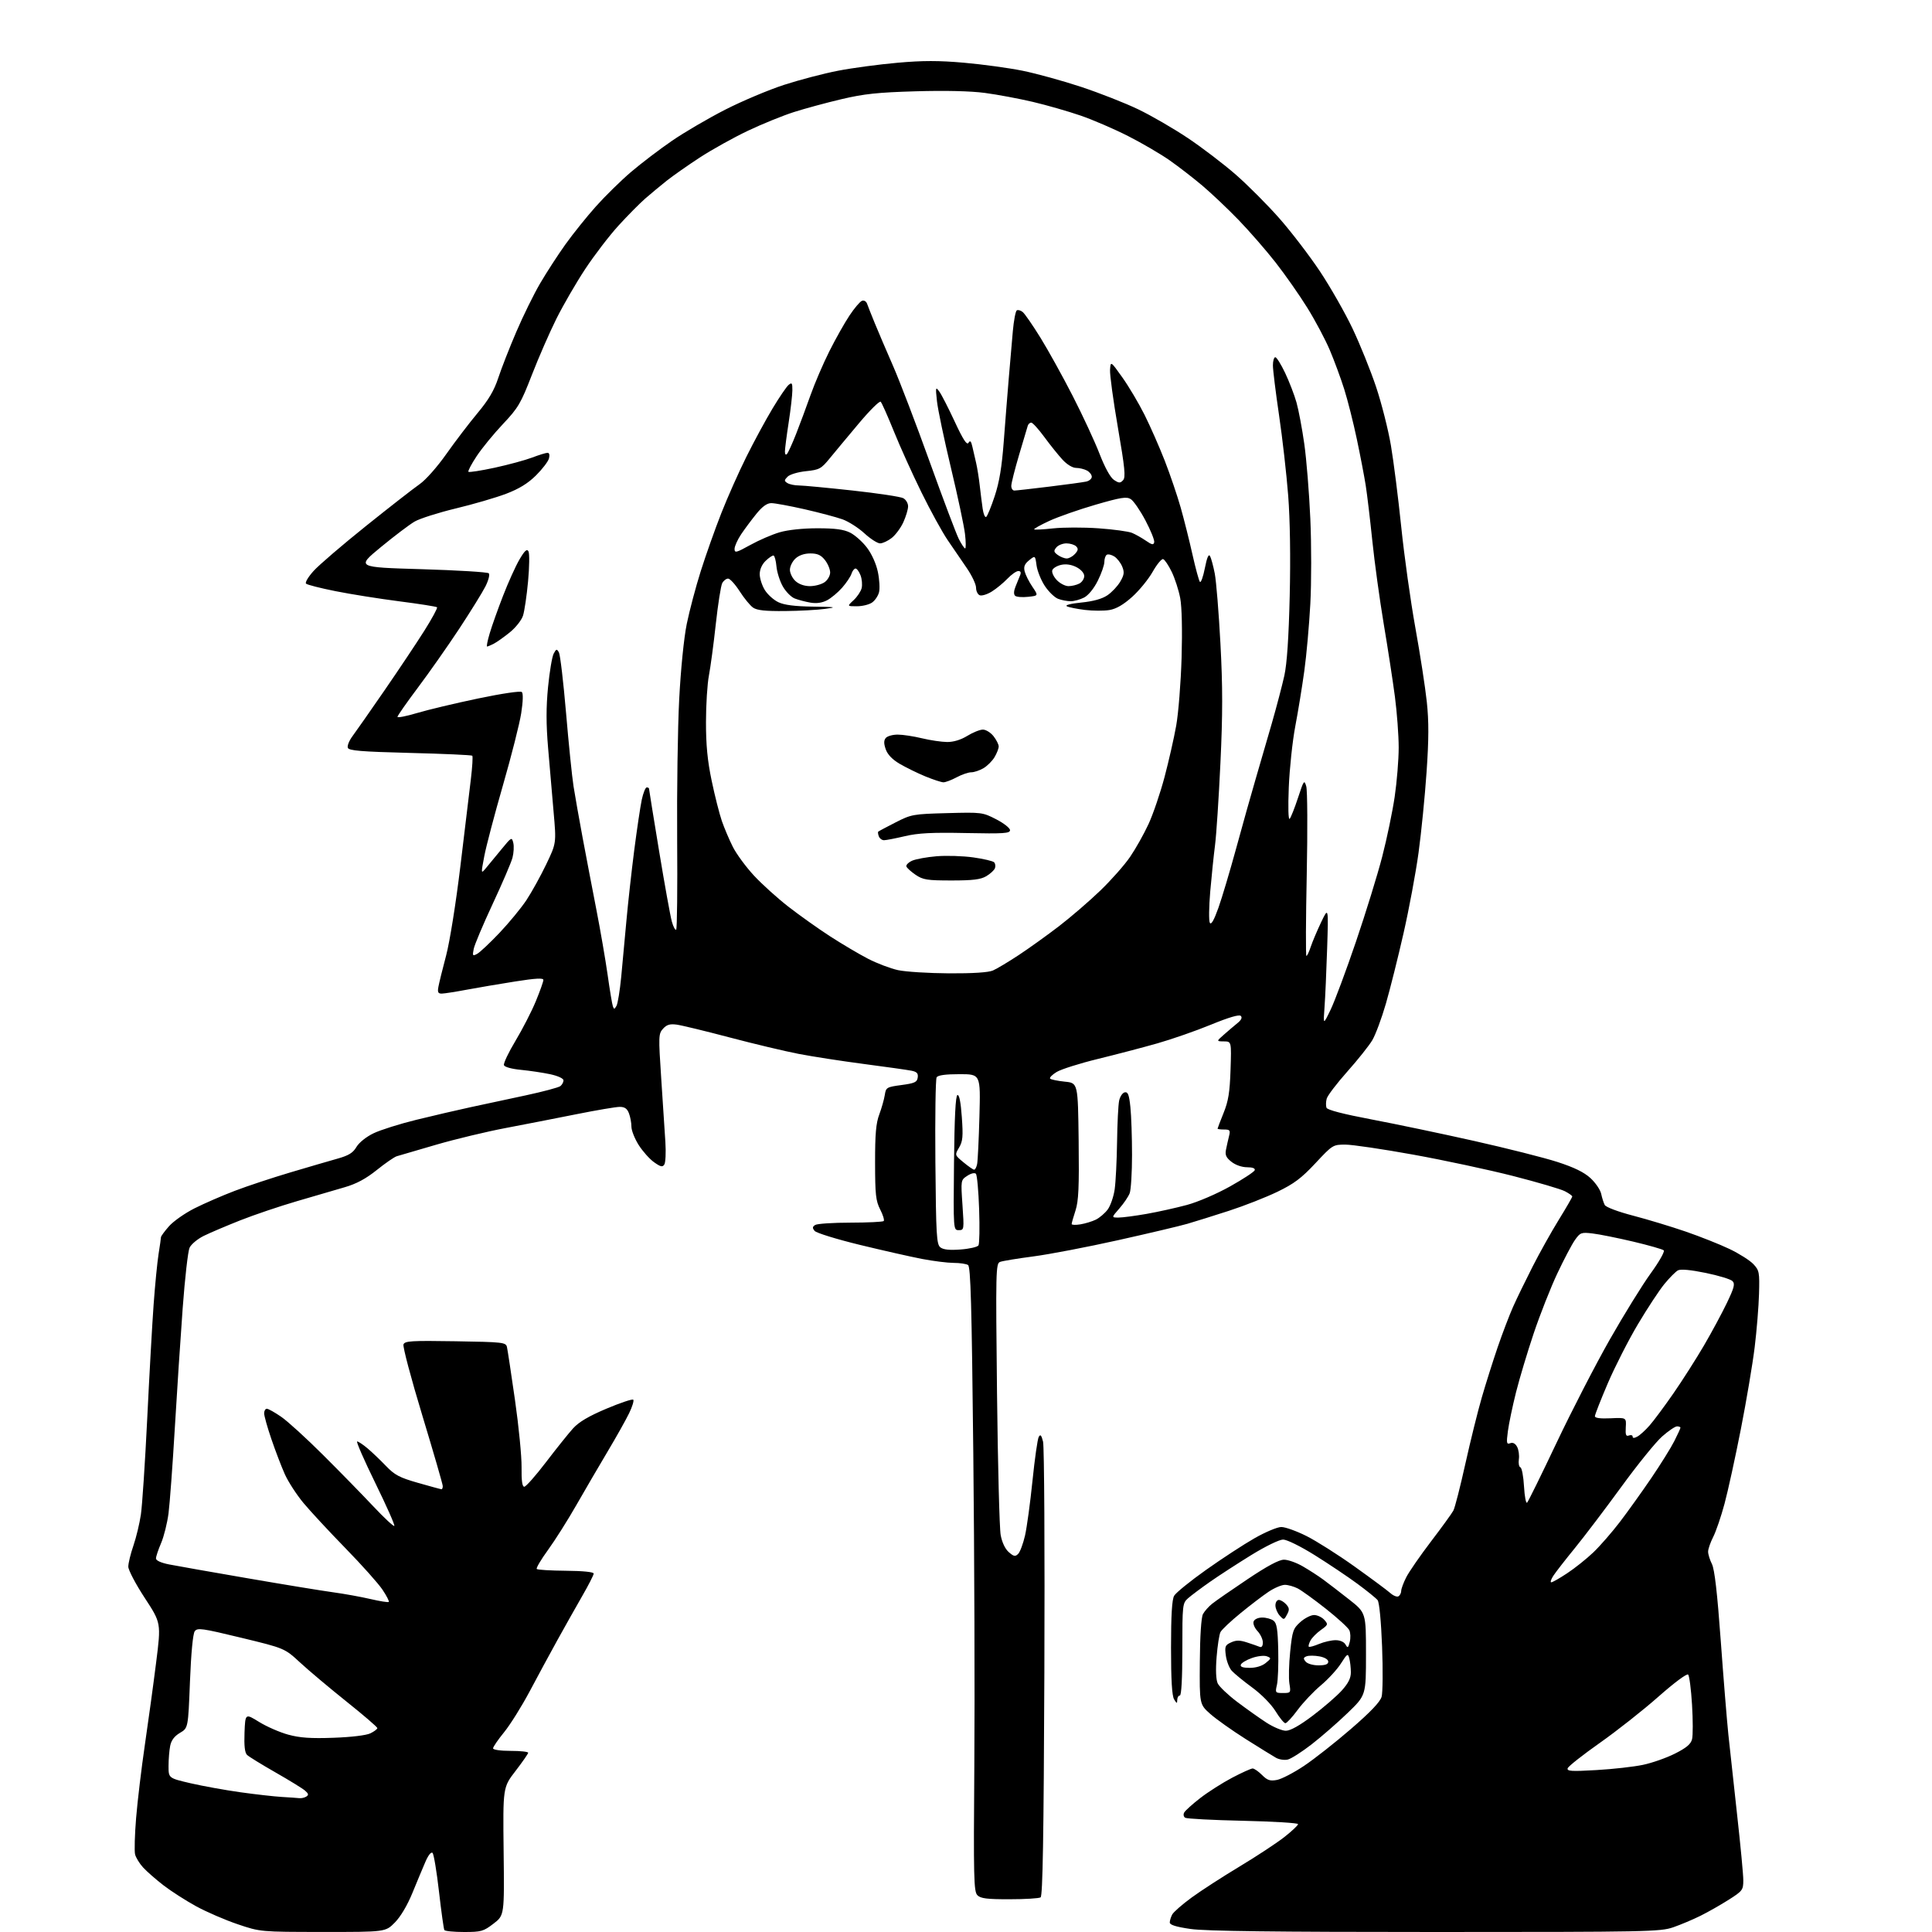 <?xml version="1.0" encoding="UTF-8" standalone="no"?>
<svg 
  version="1.1" 
  xmlns="http://www.w3.org/2000/svg" 
  xmlns:xlink="http://www.w3.org/1999/xlink" 
  xmlns:svg="http://www.w3.org/2000/svg"
  xmlns:rdf="http://www.w3.org/1999/02/22-rdf-syntax-ns#"
  xmlns:cc="http://creativecommons.org/ns#"
  xmlns:dc="http://purl.org/dc/elements/1.1/"
  viewBox="0 0 768 768"
  width="768"
  height="768"
>
<style>svg {background-color: white; }</style>"
<path stroke="none" fill="black" fill-rule="evenodd" d="M128.37,767.98C103.50,767.96 103.50,767.96 94.50,764.92C89.55,763.25 82.12,760.04 78.00,757.79C73.88,755.54 68.03,751.79 65.00,749.45C61.98,747.12 58.32,743.92 56.89,742.35C55.45,740.78 54.01,738.43 53.69,737.12C53.38,735.81 53.56,729.28 54.11,722.62C54.66,715.95 56.23,702.85 57.60,693.50C58.97,684.15 60.99,669.45 62.07,660.82C64.05,645.15 64.05,645.15 57.53,635.19C53.94,629.71 51.00,624.12 51.00,622.77C51.00,621.42 51.91,617.66 53.03,614.42C54.14,611.18 55.49,605.59 56.01,602.01C56.54,598.43 57.67,581.33 58.52,564.00C59.36,546.67 60.51,526.20 61.07,518.50C61.63,510.80 62.51,501.80 63.03,498.50C63.56,495.20 63.99,492.18 63.99,491.78C64.00,491.39 65.42,489.45 67.17,487.46C68.91,485.48 73.48,482.27 77.33,480.33C81.18,478.39 88.38,475.26 93.32,473.38C98.26,471.49 108.20,468.20 115.40,466.06C122.61,463.91 131.07,461.45 134.20,460.57C138.61,459.33 140.31,458.29 141.69,455.94C142.74,454.18 145.58,451.90 148.49,450.50C151.25,449.17 158.90,446.76 165.50,445.14C172.10,443.52 181.78,441.27 187.00,440.14C192.22,439.02 202.12,436.89 209.00,435.42C215.88,433.94 222.06,432.29 222.75,431.75C223.44,431.20 224.00,430.17 224.00,429.46C224.00,428.71 221.80,427.69 218.75,427.03C215.86,426.41 210.65,425.63 207.16,425.29C203.45,424.94 200.62,424.17 200.33,423.43C200.07,422.73 202.13,418.37 204.92,413.74C207.70,409.10 211.34,402.03 212.99,398.02C214.65,394.01 216.00,390.20 216.00,389.55C216.00,388.70 213.00,388.86 204.75,390.16C198.56,391.13 189.90,392.61 185.50,393.43C181.10,394.26 176.66,394.95 175.64,394.97C174.14,394.99 173.87,394.45 174.28,392.25C174.55,390.74 175.93,385.15 177.34,379.83C178.79,374.33 181.24,359.02 183.01,344.33C184.73,330.12 186.60,314.54 187.18,309.70C187.76,304.86 188.01,300.68 187.74,300.41C187.47,300.14 176.35,299.63 163.03,299.30C143.52,298.80 138.71,298.40 138.27,297.27C137.97,296.49 138.79,294.43 140.09,292.68C141.39,290.93 147.11,282.76 152.79,274.52C158.47,266.28 165.62,255.57 168.68,250.72C171.74,245.87 174.01,241.68 173.73,241.40C173.45,241.12 166.69,240.05 158.71,239.03C150.73,238.00 139.31,236.19 133.35,234.99C127.38,233.80 122.12,232.46 121.66,232.01C121.19,231.57 122.54,229.30 124.66,226.96C126.77,224.61 136.15,216.57 145.50,209.08C154.85,201.58 164.43,194.12 166.79,192.48C169.24,190.78 173.81,185.61 177.45,180.44C180.96,175.46 186.53,168.16 189.83,164.21C194.22,158.95 196.43,155.21 198.06,150.26C199.28,146.54 202.49,138.32 205.20,132.00C207.90,125.67 212.19,116.95 214.74,112.60C217.28,108.26 221.81,101.28 224.80,97.10C227.79,92.92 233.22,86.16 236.87,82.07C240.52,77.98 246.82,71.80 250.87,68.34C254.93,64.88 262.28,59.29 267.20,55.92C272.13,52.54 281.63,46.99 288.33,43.57C295.02,40.16 305.53,35.73 311.68,33.73C317.82,31.74 327.50,29.20 333.18,28.11C338.85,27.01 349.46,25.59 356.75,24.95C366.84,24.05 373.16,24.05 383.25,24.94C390.54,25.58 401.00,27.01 406.50,28.12C412.00,29.24 422.47,32.12 429.77,34.54C437.07,36.96 447.26,40.96 452.42,43.44C457.58,45.91 466.47,51.06 472.17,54.87C477.87,58.68 486.46,65.24 491.27,69.44C496.08,73.65 503.86,81.45 508.56,86.79C513.27,92.13 520.51,101.59 524.66,107.81C528.81,114.04 534.64,124.27 537.63,130.55C540.62,136.84 544.84,147.30 547.02,153.81C549.19,160.32 551.85,170.78 552.91,177.07C553.98,183.36 555.83,197.95 557.02,209.50C558.21,221.05 560.73,239.05 562.62,249.50C564.51,259.95 566.56,273.20 567.17,278.94C568.01,286.78 567.99,293.76 567.08,306.94C566.42,316.60 564.98,331.02 563.89,339.00C562.79,346.98 560.12,361.34 557.94,370.91C555.77,380.49 552.61,393.09 550.93,398.91C549.25,404.74 546.81,411.30 545.51,413.50C544.20,415.70 539.72,421.32 535.55,426.00C531.39,430.68 527.71,435.51 527.38,436.75C527.05,437.98 527.02,439.60 527.30,440.35C527.64,441.22 534.00,442.87 545.16,444.98C554.70,446.79 573.08,450.64 586.00,453.54C598.92,456.44 613.79,460.19 619.03,461.88C625.71,464.04 629.65,465.95 632.22,468.30C634.23,470.15 636.16,472.97 636.50,474.58C636.84,476.19 637.47,478.18 637.91,479.00C638.36,479.86 643.16,481.67 649.10,483.22C654.82,484.71 664.23,487.56 670.00,489.54C675.77,491.52 683.65,494.65 687.50,496.49C691.35,498.33 695.62,501.04 697.00,502.51C699.34,505.01 699.48,505.77 699.24,514.34C699.10,519.38 698.32,528.96 697.50,535.63C696.68,542.30 694.21,556.93 692.01,568.13C689.81,579.33 686.90,592.66 685.53,597.75C684.16,602.84 682.13,608.79 681.02,610.96C679.91,613.14 679.00,615.77 679.00,616.81C679.00,617.84 679.68,620.06 680.52,621.73C681.57,623.85 682.64,633.09 684.02,652.14C685.11,667.19 686.48,684.00 687.05,689.50C687.62,695.00 689.19,709.40 690.54,721.50C691.89,733.60 693.00,745.30 692.99,747.50C692.98,751.28 692.66,751.70 687.24,755.15C684.08,757.16 679.04,760.03 676.02,761.53C673.01,763.03 668.10,765.10 665.12,766.13C659.97,767.90 654.98,768.00 570.65,768.00C506.65,768.00 479.27,767.66 473.30,766.80C467.54,765.97 465.00,765.18 465.00,764.23C465.00,763.48 465.44,762.05 465.97,761.05C466.51,760.05 470.00,757.00 473.72,754.28C477.45,751.56 486.02,746.01 492.78,741.95C499.53,737.89 507.52,732.63 510.53,730.27C513.54,727.90 516.00,725.59 516.00,725.12C516.00,724.66 506.17,724.06 494.15,723.79C482.14,723.53 471.78,722.98 471.14,722.59C470.48,722.18 470.31,721.27 470.75,720.48C471.18,719.72 474.05,717.13 477.14,714.74C480.23,712.34 485.92,708.72 489.77,706.69C493.63,704.66 497.31,703.00 497.94,703.00C498.57,703.00 500.25,704.16 501.68,705.59C503.80,707.71 504.86,708.06 507.61,707.55C509.45,707.20 514.29,704.69 518.37,701.96C522.45,699.23 530.87,692.61 537.07,687.24C544.78,680.58 548.63,676.53 549.21,674.49C549.67,672.85 549.76,663.85 549.40,654.50C549.01,644.41 548.29,636.92 547.62,636.08C547.01,635.30 543.35,632.35 539.50,629.51C535.65,626.68 528.04,621.58 522.59,618.18C516.96,614.67 511.55,612.00 510.05,612.00C508.56,612.00 503.05,614.68 497.45,618.13C491.98,621.50 484.57,626.30 481.00,628.80C477.43,631.30 473.49,634.25 472.25,635.35C470.07,637.29 470.00,637.93 470.00,655.67C470.00,667.22 469.63,674.00 469.00,674.00C468.45,674.00 467.99,674.79 467.97,675.75C467.94,677.29 467.79,677.26 466.72,675.50C465.88,674.12 465.50,667.79 465.50,655.00C465.50,642.12 465.88,635.84 466.74,634.34C467.42,633.15 473.11,628.53 479.39,624.08C485.67,619.62 494.34,613.96 498.65,611.50C502.97,609.03 507.77,607.01 509.33,607.01C510.89,607.00 515.39,608.61 519.33,610.59C523.27,612.56 531.90,618.03 538.50,622.75C545.10,627.47 551.48,632.20 552.68,633.27C553.87,634.34 555.34,634.91 555.93,634.55C556.52,634.18 557.00,633.22 557.00,632.40C557.00,631.59 557.91,629.14 559.02,626.96C560.13,624.79 564.55,618.39 568.85,612.75C573.15,607.11 577.15,601.59 577.74,600.48C578.34,599.37 580.47,591.04 582.48,581.98C584.49,572.92 587.44,561.00 589.04,555.50C590.63,550.00 593.48,541.00 595.36,535.50C597.25,530.00 599.99,522.80 601.46,519.50C602.93,516.20 606.43,509.00 609.23,503.50C612.03,498.00 616.72,489.61 619.66,484.85C622.60,480.09 625.00,475.94 625.00,475.62C625.00,475.31 623.67,474.36 622.04,473.52C620.42,472.68 611.21,469.97 601.57,467.50C591.94,465.04 574.10,461.21 561.92,459.01C549.74,456.80 537.54,455.00 534.80,455.00C529.89,455.00 529.70,455.11 522.90,462.40C517.34,468.35 514.39,470.57 507.75,473.77C503.21,475.96 494.55,479.36 488.50,481.32C482.45,483.28 475.02,485.60 472.00,486.48C468.98,487.36 456.56,490.29 444.42,493.00C432.27,495.71 417.15,498.61 410.82,499.44C404.48,500.27 398.50,501.25 397.53,501.63C395.85,502.27 395.79,505.13 396.33,553.90C396.65,582.28 397.30,607.64 397.79,610.24C398.34,613.17 399.58,615.77 401.03,617.02C403.01,618.74 403.58,618.85 404.74,617.69C405.49,616.94 406.71,613.67 407.46,610.41C408.20,607.16 409.54,597.35 410.43,588.62C411.32,579.88 412.44,572.04 412.91,571.20C413.57,570.02 413.97,570.45 414.63,573.08C415.11,574.96 415.34,616.33 415.15,665.00C414.89,730.33 414.50,753.69 413.65,754.23C413.02,754.64 407.47,754.98 401.32,754.98C392.37,755.00 389.82,754.68 388.54,753.39C387.09,751.95 386.97,746.69 387.31,701.64C387.52,674.06 387.34,618.24 386.90,577.59C386.27,518.54 385.85,503.52 384.81,502.86C384.09,502.40 381.52,502.02 379.10,502.02C376.68,502.01 371.05,501.31 366.60,500.46C362.14,499.61 350.98,497.08 341.78,494.85C332.58,492.61 324.51,490.12 323.84,489.31C322.88,488.15 322.92,487.66 324.06,486.94C324.85,486.44 331.16,486.02 338.08,486.02C345.00,486.01 350.95,485.72 351.29,485.38C351.63,485.03 351.01,482.97 349.89,480.79C348.14,477.36 347.87,474.89 347.86,462.16C347.84,450.82 348.22,446.47 349.53,443.00C350.45,440.52 351.43,437.07 351.71,435.32C352.18,432.27 352.43,432.12 358.35,431.32C363.58,430.62 364.55,430.18 364.81,428.34C365.05,426.67 364.48,426.06 362.31,425.62C360.76,425.31 352.30,424.11 343.50,422.96C334.70,421.81 323.00,420.00 317.50,418.94C312.00,417.88 299.62,414.93 290.00,412.39C280.38,409.85 270.92,407.56 268.98,407.30C266.29,406.94 265.02,407.33 263.57,408.93C261.76,410.92 261.73,411.84 262.85,428.76C263.50,438.52 264.24,449.88 264.50,454.00C264.76,458.12 264.57,462.13 264.09,462.89C263.37,464.03 262.63,463.87 259.98,461.99C258.21,460.73 255.47,457.65 253.88,455.15C252.30,452.65 251.00,449.38 251.00,447.87C251.00,446.36 250.56,443.98 250.02,442.57C249.31,440.69 248.33,440.00 246.35,440.00C244.86,440.00 237.09,441.32 229.07,442.93C221.06,444.53 208.37,447.01 200.89,448.43C193.40,449.85 181.02,452.82 173.39,455.04C165.75,457.26 158.70,459.32 157.72,459.62C156.74,459.91 153.18,462.37 149.79,465.09C145.48,468.55 141.69,470.59 137.07,471.93C133.46,472.99 124.88,475.49 118.00,477.50C111.12,479.51 101.00,482.93 95.50,485.11C90.00,487.29 83.47,490.06 81.00,491.28C78.53,492.50 75.98,494.62 75.35,496.00C74.72,497.38 73.49,508.18 72.62,520.00C71.75,531.83 70.33,553.42 69.47,568.00C68.61,582.58 67.49,597.69 66.99,601.59C66.48,605.49 65.15,610.82 64.03,613.43C62.91,616.03 62.00,618.77 62.00,619.51C62.00,620.34 64.03,621.26 67.25,621.89C70.14,622.46 84.20,624.94 98.50,627.40C112.80,629.87 128.10,632.37 132.50,632.97C136.90,633.57 143.56,634.78 147.30,635.65C151.04,636.52 154.30,637.04 154.55,636.79C154.79,636.54 153.67,634.35 152.04,631.92C150.42,629.49 143.82,622.10 137.38,615.50C130.94,608.90 123.42,600.80 120.67,597.50C117.92,594.20 114.56,589.02 113.21,586.00C111.86,582.98 109.46,576.70 107.88,572.06C106.29,567.42 105.00,562.81 105.00,561.81C105.00,560.82 105.48,560.00 106.07,560.00C106.66,560.00 109.22,561.43 111.77,563.19C114.32,564.94 121.85,571.80 128.50,578.44C135.16,585.07 144.11,594.24 148.41,598.81C152.71,603.38 156.46,606.87 156.75,606.58C157.05,606.29 153.64,598.61 149.19,589.52C144.74,580.44 141.49,573.00 141.97,573.00C142.45,573.00 144.29,574.22 146.06,575.71C147.83,577.20 151.13,580.34 153.39,582.70C156.89,586.35 158.79,587.36 166.27,589.49C171.09,590.87 175.25,592.00 175.52,592.00C175.78,592.00 176.00,591.44 176.01,590.75C176.01,590.06 172.36,577.46 167.90,562.75C163.43,548.05 160.06,535.30 160.39,534.43C160.92,533.04 163.49,532.89 181.04,533.17C200.12,533.48 201.10,533.60 201.53,535.50C201.78,536.60 203.21,546.05 204.71,556.50C206.21,566.95 207.39,578.99 207.33,583.25C207.26,588.60 207.59,591.00 208.41,591.00C209.06,591.00 212.94,586.61 217.03,581.25C221.12,575.89 225.95,569.86 227.76,567.85C230.10,565.26 233.96,562.97 241.07,559.97C246.57,557.65 251.37,556.04 251.73,556.40C252.09,556.75 251.35,559.17 250.09,561.77C248.83,564.37 244.99,571.23 241.54,577.00C238.10,582.77 232.50,592.37 229.09,598.33C225.69,604.29 220.62,612.30 217.84,616.13C215.05,619.96 213.04,623.37 213.37,623.70C213.70,624.04 218.93,624.35 224.99,624.40C231.77,624.46 236.00,624.89 236.00,625.52C236.00,626.09 233.93,630.14 231.40,634.52C228.88,638.91 224.45,646.77 221.56,652.00C218.67,657.23 213.72,666.37 210.56,672.33C207.39,678.29 202.82,685.60 200.40,688.57C197.98,691.54 196.00,694.43 196.00,694.99C196.00,695.57 198.93,696.00 203.00,696.00C206.85,696.00 209.98,696.34 209.96,696.75C209.94,697.16 207.67,700.42 204.92,704.00C199.91,710.50 199.91,710.50 200.20,735.94C200.50,761.37 200.50,761.37 196.17,764.69C192.18,767.75 191.28,768.00 184.48,768.00C180.43,768.00 176.90,767.65 176.64,767.23C176.38,766.80 175.42,759.94 174.51,751.98C173.60,744.02 172.45,737.08 171.95,736.57C171.40,736.01 170.28,737.40 169.12,740.07C168.06,742.51 165.73,748.10 163.93,752.50C161.91,757.43 159.23,761.94 156.94,764.25C153.24,768.00 153.24,768.00 128.37,767.98zM119.00,714.80C119.83,714.89 121.07,714.61 121.77,714.16C122.76,713.54 122.65,713.00 121.27,711.81C120.30,710.96 115.00,707.70 109.50,704.56C104.00,701.42 98.92,698.29 98.20,697.60C97.31,696.73 97.00,693.98 97.20,688.72C97.50,681.10 97.50,681.10 103.00,684.50C106.03,686.37 111.25,688.65 114.61,689.56C119.24,690.82 123.58,691.12 132.61,690.79C139.68,690.54 145.62,689.82 147.25,689.02C148.76,688.28 150.00,687.35 150.00,686.94C150.00,686.53 144.49,681.79 137.75,676.41C131.01,671.02 122.72,664.05 119.32,660.91C113.15,655.21 113.15,655.21 95.87,651.03C80.26,647.25 78.47,647.00 77.41,648.45C76.69,649.44 75.96,657.09 75.51,668.49C74.79,686.93 74.79,686.93 71.54,688.84C69.33,690.15 68.09,691.78 67.65,694.00C67.29,695.79 67.00,699.41 67.00,702.04C67.00,706.83 67.00,706.83 75.75,708.87C80.56,709.98 89.45,711.59 95.50,712.44C101.55,713.29 108.97,714.13 112.00,714.31C115.03,714.48 118.17,714.71 119.00,714.80zM634.61,703.63C641.15,703.26 649.48,702.32 653.12,701.55C656.76,700.79 662.49,698.77 665.85,697.07C670.38,694.79 672.14,693.31 672.62,691.36C672.99,689.91 672.98,683.74 672.61,677.63C672.24,671.53 671.54,666.14 671.06,665.66C670.56,665.16 665.48,668.95 659.23,674.47C653.20,679.80 642.73,688.06 635.95,692.83C629.18,697.60 623.43,702.13 623.18,702.91C622.80,704.09 624.63,704.21 634.61,703.63zM511.92,699.45C510.59,699.76 508.49,699.45 507.25,698.76C506.02,698.07 500.59,694.71 495.20,691.31C489.80,687.90 483.46,683.40 481.10,681.31C476.82,677.50 476.82,677.50 476.95,660.62C477.02,650.29 477.51,642.92 478.19,641.64C478.81,640.48 480.45,638.63 481.84,637.52C483.22,636.41 489.56,632.01 495.93,627.75C503.75,622.51 508.44,620.00 510.41,620.00C512.01,620.00 515.39,621.20 517.91,622.67C520.44,624.13 524.08,626.49 526.00,627.90C527.92,629.31 532.54,632.86 536.25,635.78C543.00,641.09 543.00,641.09 543.00,657.49C543.00,673.90 543.00,673.90 535.75,680.89C531.76,684.74 525.31,690.36 521.42,693.38C517.53,696.40 513.26,699.13 511.92,699.45zM511.14,688.00C512.93,688.00 516.61,685.94 521.78,682.04C526.13,678.76 531.34,674.26 533.35,672.04C535.98,669.12 537.00,667.09 536.99,664.75C536.98,662.96 536.70,660.48 536.37,659.24C535.81,657.15 535.56,657.30 533.05,661.25C531.56,663.60 527.97,667.51 525.08,669.94C522.18,672.36 518.03,676.75 515.87,679.67C513.71,682.60 511.50,685.00 510.96,685.00C510.42,685.00 508.66,682.86 507.05,680.24C505.35,677.48 501.46,673.52 497.81,670.84C494.33,668.29 490.67,665.29 489.66,664.18C488.65,663.07 487.59,660.34 487.29,658.11C486.80,654.48 487.01,653.95 489.37,652.88C491.41,651.95 492.82,651.95 495.75,652.91C497.81,653.58 500.06,654.36 500.75,654.65C501.54,654.97 502.00,654.32 502.00,652.90C502.00,651.65 501.04,649.61 499.87,648.37C498.67,647.08 498.01,645.43 498.34,644.55C498.69,643.65 500.13,643.00 501.78,643.00C503.34,643.00 505.35,643.56 506.25,644.25C507.54,645.24 507.93,647.66 508.12,656.00C508.25,661.77 508.02,667.96 507.60,669.75C506.87,672.89 506.95,673.00 510.01,673.00C513.11,673.00 513.16,672.92 512.56,669.25C512.22,667.19 512.36,661.47 512.87,656.54C513.72,648.30 514.05,647.35 516.91,644.79C518.63,643.25 521.08,642.00 522.36,642.00C523.64,642.00 525.46,642.85 526.40,643.89C528.03,645.70 527.97,645.88 525.05,647.96C523.37,649.16 521.51,651.05 520.92,652.16C520.32,653.26 520.03,654.36 520.27,654.60C520.50,654.83 522.32,654.35 524.31,653.51C526.31,652.68 529.28,652.00 530.92,652.00C532.71,652.00 534.29,652.69 534.87,653.74C535.72,655.25 535.93,655.11 536.55,652.67C536.93,651.13 536.86,649.04 536.37,648.03C535.89,647.02 531.71,643.19 527.08,639.53C522.45,635.87 517.41,632.23 515.88,631.44C514.35,630.65 512.04,630.00 510.75,630.00C509.46,630.00 506.55,631.24 504.29,632.75C502.02,634.26 496.99,638.10 493.11,641.28C489.22,644.45 485.64,647.83 485.16,648.78C484.67,649.72 483.98,654.18 483.62,658.67C483.20,663.87 483.37,667.68 484.06,669.17C484.67,670.45 488.13,673.75 491.77,676.50C495.41,679.25 500.64,682.96 503.39,684.75C506.15,686.54 509.64,688.00 511.14,688.00zM496.81,663.00C499.24,663.00 501.69,662.26 503.14,661.07C505.38,659.25 505.40,659.11 503.60,658.41C502.53,658.00 499.91,658.29 497.67,659.08C495.46,659.86 493.46,661.06 493.24,661.75C492.96,662.61 494.08,663.00 496.81,663.00zM524.12,662.00C526.85,662.00 528.00,661.57 528.00,660.55C528.00,659.68 526.60,658.83 524.51,658.44C522.59,658.08 520.29,658.06 519.39,658.40C518.08,658.91 518.01,659.31 519.01,660.51C519.71,661.36 521.91,662.00 524.12,662.00zM511.62,641.79C510.42,644.02 510.34,644.03 508.69,642.21C507.76,641.18 507.00,639.37 507.00,638.17C507.00,636.98 507.61,636.00 508.35,636.00C509.08,636.00 510.40,636.79 511.27,637.75C512.57,639.20 512.63,639.90 511.62,641.79zM616.65,629.00C617.13,629.00 620.00,627.37 623.01,625.37C626.03,623.38 630.68,619.67 633.35,617.12C636.02,614.58 640.77,609.12 643.92,605.00C647.07,600.88 652.68,593.04 656.39,587.59C660.10,582.14 664.22,575.52 665.56,572.87C666.90,570.23 668.00,567.83 668.00,567.53C668.00,567.24 667.39,567.00 666.64,567.00C665.89,567.00 663.23,568.81 660.72,571.02C658.20,573.23 650.90,582.25 644.49,591.06C638.07,599.87 629.77,610.81 626.04,615.38C622.31,619.95 618.47,624.88 617.51,626.34C616.55,627.80 616.17,629.00 616.65,629.00zM607.05,597.33C607.50,596.87 612.78,586.15 618.77,573.50C624.77,560.85 634.28,542.40 639.91,532.50C645.54,522.60 652.87,510.75 656.19,506.17C659.52,501.59 661.85,497.47 661.37,497.03C660.89,496.59 655.42,495.03 649.22,493.56C643.01,492.10 635.77,490.64 633.12,490.33C628.59,489.79 628.18,489.94 626.08,492.89C624.86,494.61 621.69,500.62 619.04,506.26C616.39,511.89 612.18,522.58 609.68,530.00C607.19,537.42 604.01,548.00 602.63,553.50C601.25,559.00 599.80,565.94 599.41,568.91C598.78,573.68 598.89,574.25 600.33,573.70C601.40,573.29 602.36,573.80 603.08,575.15C603.69,576.29 604.00,578.52 603.77,580.09C603.54,581.66 603.82,583.11 604.38,583.29C604.95,583.48 605.60,586.91 605.82,590.90C606.05,594.90 606.60,597.79 607.05,597.33zM650.86,571.07C651.89,570.53 654.08,568.53 655.74,566.64C657.40,564.75 661.68,558.99 665.24,553.85C668.80,548.71 674.23,540.19 677.31,534.93C680.39,529.66 684.50,522.03 686.45,517.96C689.40,511.82 689.77,510.34 688.67,509.24C687.94,508.51 683.15,507.05 678.02,506.00C672.02,504.77 668.09,504.41 667.01,504.99C666.08,505.49 663.65,507.94 661.61,510.43C659.57,512.92 654.83,520.12 651.09,526.42C647.35,532.71 641.97,543.26 639.14,549.85C636.32,556.45 634.00,562.34 634.00,562.96C634.00,563.70 636.13,563.98 640.25,563.79C646.50,563.50 646.50,563.50 646.27,567.35C646.09,570.40 646.35,571.08 647.52,570.63C648.33,570.32 649.00,570.51 649.00,571.07C649.00,571.74 649.62,571.74 650.86,571.07zM381.88,496.69C385.38,496.43 388.57,495.69 388.96,495.06C389.35,494.43 389.47,487.97 389.22,480.71C388.98,473.44 388.40,467.10 387.94,466.60C387.45,466.08 386.02,466.41 384.51,467.40C381.92,469.10 381.92,469.12 382.60,479.05C383.27,488.79 383.24,489.00 381.13,489.00C378.97,489.00 378.97,489.00 379.23,462.33C379.42,444.08 379.85,435.55 380.60,435.30C381.31,435.06 381.92,438.13 382.34,444.07C382.89,451.75 382.72,453.68 381.25,456.17C379.50,459.14 379.50,459.14 383.00,462.04C384.93,463.64 386.83,464.96 387.23,464.97C387.63,464.99 388.17,463.99 388.42,462.75C388.68,461.51 389.09,452.96 389.34,443.75C389.79,427.00 389.79,427.00 381.46,427.00C375.87,427.00 372.86,427.41 372.33,428.25C371.90,428.94 371.67,444.12 371.83,462.00C372.09,491.10 372.30,494.64 373.81,495.84C374.99,496.77 377.43,497.03 381.88,496.69zM429.47,486.70C431.38,486.39 434.16,485.54 435.63,484.82C437.11,484.09 439.23,482.27 440.34,480.78C441.44,479.28 442.69,475.68 443.10,472.78C443.52,469.87 443.94,461.43 444.05,454.00C444.15,446.57 444.52,439.16 444.88,437.51C445.23,435.87 446.23,434.39 447.11,434.22C448.38,433.97 448.84,435.18 449.35,440.10C449.71,443.51 450.00,452.05 450.00,459.08C450.00,466.12 449.58,472.97 449.07,474.32C448.55,475.67 446.71,478.40 444.96,480.39C441.79,484.00 441.79,484.00 444.65,484.00C446.22,484.00 451.22,483.34 455.78,482.54C460.33,481.74 467.54,480.14 471.80,478.99C476.15,477.82 483.67,474.59 488.96,471.62C494.15,468.72 498.56,465.82 498.78,465.17C499.02,464.43 497.91,464.00 495.72,464.00C493.70,464.00 491.13,463.11 489.54,461.85C487.39,460.16 486.92,459.13 487.36,456.97C487.66,455.46 488.20,453.06 488.56,451.62C489.14,449.30 488.92,449.00 486.61,449.00C485.17,449.00 484.00,448.85 484.00,448.67C484.00,448.49 485.08,445.68 486.39,442.42C488.30,437.71 488.86,434.20 489.16,425.25C489.53,414.00 489.53,414.00 486.52,413.97C483.50,413.94 483.50,413.94 486.60,411.22C488.30,409.72 490.72,407.67 491.96,406.66C493.45,405.46 493.89,404.49 493.24,403.84C492.60,403.20 488.51,404.40 481.38,407.32C475.40,409.78 465.77,413.13 460.00,414.77C454.23,416.41 443.60,419.19 436.40,420.95C429.19,422.71 421.83,425.04 420.03,426.13C418.24,427.22 417.08,428.41 417.45,428.78C417.82,429.15 420.46,429.69 423.31,429.98C428.50,430.50 428.50,430.50 428.78,453.50C429.00,471.97 428.75,477.42 427.53,481.19C426.69,483.77 426.00,486.19 426.00,486.57C426.00,486.95 427.56,487.01 429.47,486.70zM528.95,401.35C530.58,397.97 535.11,385.82 539.01,374.35C542.91,362.88 547.62,347.65 549.46,340.50C551.31,333.35 553.54,322.65 554.41,316.72C555.28,310.79 556.00,301.99 556.00,297.16C556.00,292.33 555.32,283.23 554.50,276.94C553.67,270.65 551.67,257.62 550.05,248.00C548.44,238.38 546.40,223.53 545.52,215.00C544.64,206.47 543.46,196.57 542.90,193.00C542.34,189.43 540.75,181.12 539.36,174.55C537.98,167.98 535.72,159.05 534.35,154.71C532.98,150.36 530.39,143.36 528.61,139.15C526.82,134.94 522.81,127.38 519.68,122.35C516.56,117.32 510.89,109.22 507.08,104.35C503.27,99.48 496.63,91.86 492.33,87.41C488.02,82.96 481.57,76.85 478.00,73.83C474.43,70.81 468.57,66.28 465.00,63.77C461.43,61.26 454.00,56.92 448.50,54.12C443.00,51.32 434.48,47.64 429.57,45.95C424.65,44.26 416.10,41.80 410.57,40.50C405.03,39.20 396.46,37.59 391.51,36.94C385.80,36.18 375.77,35.95 364.01,36.29C348.94,36.73 343.46,37.31 334.52,39.42C328.48,40.84 319.93,43.16 315.52,44.57C311.11,45.98 302.88,49.33 297.24,52.01C291.60,54.69 283.05,59.45 278.24,62.58C273.43,65.72 267.48,69.89 265.00,71.86C262.52,73.83 258.70,77.01 256.50,78.92C254.30,80.84 249.51,85.68 245.85,89.69C242.19,93.70 236.25,101.47 232.63,106.95C229.02,112.42 223.87,121.32 221.18,126.70C218.49,132.09 214.11,142.12 211.44,149.00C207.03,160.38 206.00,162.13 199.95,168.54C196.29,172.41 191.59,178.15 189.50,181.30C187.41,184.45 185.93,187.26 186.21,187.55C186.50,187.83 191.18,187.10 196.62,185.93C202.05,184.75 208.75,182.94 211.50,181.90C214.25,180.85 217.02,180.00 217.66,180.00C218.36,180.00 218.58,180.87 218.23,182.22C217.91,183.44 215.59,186.48 213.08,188.97C209.85,192.17 206.35,194.32 201.17,196.29C197.14,197.82 188.14,200.45 181.17,202.12C174.20,203.80 166.83,206.15 164.80,207.34C162.76,208.53 156.72,213.10 151.38,217.50C141.67,225.50 141.67,225.50 167.55,226.26C181.78,226.68 193.82,227.42 194.29,227.89C194.78,228.38 194.20,230.66 192.96,233.13C191.74,235.53 187.04,243.12 182.51,250.00C177.97,256.88 170.60,267.37 166.13,273.33C161.66,279.29 158.00,284.52 158.00,284.96C158.00,285.40 161.49,284.72 165.75,283.45C170.01,282.17 180.93,279.57 190.00,277.67C199.51,275.68 206.89,274.59 207.43,275.09C208.01,275.63 207.91,278.86 207.19,283.51C206.55,287.66 203.28,300.54 199.94,312.12C196.60,323.71 193.25,336.41 192.51,340.34C191.15,347.50 191.15,347.50 193.33,344.89C194.52,343.46 197.29,340.11 199.47,337.44C203.30,332.76 203.45,332.68 204.04,335.05C204.37,336.40 204.22,339.07 203.71,341.00C203.19,342.93 199.65,351.18 195.84,359.34C192.03,367.50 188.64,375.54 188.31,377.20C187.76,379.97 187.87,380.14 189.66,379.18C190.74,378.61 194.74,374.84 198.56,370.82C202.38,366.79 207.20,360.93 209.28,357.79C211.35,354.65 214.88,348.28 217.11,343.63C221.16,335.18 221.16,335.18 220.07,322.84C219.47,316.05 218.49,304.58 217.88,297.35C217.07,287.80 217.07,281.16 217.86,273.08C218.46,266.96 219.47,261.00 220.10,259.82C221.13,257.90 221.34,257.85 222.18,259.35C222.69,260.27 223.96,271.06 225.01,283.33C226.05,295.61 227.39,308.77 227.99,312.58C228.59,316.38 230.21,325.57 231.60,333.00C232.99,340.43 235.44,353.25 237.05,361.50C238.66,369.75 240.68,381.45 241.54,387.50C242.39,393.55 243.33,399.18 243.62,400.00C244.06,401.29 244.26,401.27 245.06,399.85C245.57,398.94 246.42,393.77 246.94,388.35C247.47,382.93 248.40,372.88 249.01,366.00C249.63,359.12 251.02,346.57 252.10,338.11C253.19,329.65 254.55,320.53 255.12,317.86C255.70,315.19 256.58,313.00 257.08,313.00C257.59,313.00 258.00,313.24 258.00,313.54C258.00,313.84 259.80,324.98 262.00,338.29C264.20,351.61 266.48,364.23 267.07,366.34C267.66,368.46 268.44,369.90 268.80,369.54C269.15,369.18 269.33,353.05 269.18,333.69C269.04,314.34 269.40,289.28 269.99,278.00C270.62,265.93 271.86,253.60 273.00,248.00C274.07,242.78 276.57,233.32 278.57,227.00C280.57,220.68 284.24,210.32 286.73,204.00C289.21,197.68 293.72,187.55 296.74,181.50C299.75,175.45 304.41,166.85 307.10,162.38C309.78,157.92 312.65,153.70 313.49,153.01C314.79,151.93 315.00,152.23 314.98,155.13C314.97,156.98 314.31,162.78 313.50,168.00C312.69,173.22 312.03,178.38 312.02,179.45C312.01,180.60 312.35,181.01 312.85,180.45C313.32,179.93 314.94,176.35 316.46,172.50C317.97,168.65 320.57,161.68 322.22,157.00C323.88,152.32 327.24,144.51 329.69,139.62C332.14,134.74 335.73,128.36 337.67,125.45C339.60,122.53 341.84,119.89 342.63,119.59C343.46,119.27 344.34,119.77 344.69,120.77C345.02,121.72 346.40,125.20 347.75,128.50C349.10,131.80 352.37,139.45 355.02,145.50C357.66,151.55 364.20,168.65 369.54,183.50C374.88,198.35 380.10,212.19 381.14,214.25C382.19,216.31 383.32,218.00 383.66,218.00C384.00,218.00 383.97,215.41 383.60,212.25C383.23,209.09 380.72,197.28 378.02,186.00C375.32,174.72 372.82,162.80 372.46,159.50C371.85,153.87 371.91,153.63 373.39,155.65C374.26,156.83 377.02,162.22 379.53,167.63C382.85,174.76 384.34,177.07 384.98,176.03C385.65,174.95 386.02,175.32 386.53,177.55C386.90,179.17 387.57,182.07 388.02,184.00C388.47,185.93 389.12,189.97 389.46,193.00C389.80,196.03 390.33,200.19 390.63,202.25C390.93,204.32 391.55,205.78 392.01,205.49C392.47,205.21 394.00,201.50 395.40,197.24C397.26,191.63 398.25,185.64 399.01,175.50C399.59,167.80 400.48,156.55 400.99,150.50C401.50,144.45 402.23,136.00 402.61,131.72C402.99,127.44 403.70,123.68 404.19,123.38C404.69,123.08 405.76,123.38 406.57,124.06C407.39,124.74 410.56,129.34 413.62,134.28C416.67,139.22 422.43,149.61 426.41,157.38C430.39,165.15 435.19,175.49 437.07,180.36C439.22,185.90 441.37,189.80 442.81,190.77C444.79,192.09 445.31,192.11 446.43,190.90C447.52,189.74 447.17,186.16 444.39,170.00C442.54,159.28 441.13,148.93 441.26,147.00C441.50,143.50 441.50,143.50 446.13,150.00C448.68,153.57 452.66,160.28 454.97,164.89C457.28,169.51 460.90,177.74 463.02,183.18C465.14,188.63 467.99,197.00 469.35,201.79C470.70,206.58 472.82,215.00 474.04,220.50C475.27,226.00 476.60,230.86 476.99,231.31C477.39,231.75 478.27,229.30 478.95,225.85C479.78,221.63 480.45,220.05 481.00,221.04C481.45,221.84 482.30,224.97 482.89,228.00C483.47,231.03 484.49,243.53 485.14,255.79C486.06,273.02 486.06,283.79 485.14,303.29C484.49,317.15 483.52,331.88 482.99,336.00C482.46,340.12 481.60,348.43 481.08,354.47C480.57,360.50 480.49,366.06 480.93,366.83C481.45,367.78 482.57,365.83 484.34,360.87C485.78,356.82 488.98,346.07 491.46,337.00C493.93,327.93 497.34,315.77 499.04,310.00C500.74,304.23 503.67,294.13 505.56,287.56C507.45,280.99 509.69,272.44 510.55,268.56C511.59,263.83 512.29,253.43 512.68,237.00C513.05,221.70 512.82,206.69 512.08,197.04C511.42,188.54 509.79,174.14 508.44,165.04C507.10,155.94 506.00,147.04 506.00,145.25C506.00,143.46 506.43,142.00 506.95,142.00C507.47,142.00 509.23,144.81 510.86,148.25C512.49,151.69 514.53,156.97 515.38,160.00C516.23,163.03 517.63,170.45 518.48,176.50C519.34,182.55 520.42,195.88 520.87,206.12C521.33,216.36 521.33,231.66 520.87,240.12C520.41,248.58 519.34,260.55 518.48,266.73C517.63,272.91 516.02,282.81 514.89,288.73C513.77,294.65 512.61,305.57 512.31,313.00C511.99,321.02 512.13,326.09 512.66,325.50C513.16,324.95 514.65,321.17 515.99,317.10C518.28,310.13 518.46,309.87 519.26,312.60C519.73,314.20 519.81,330.01 519.45,347.75C519.08,365.49 519.02,380.00 519.32,380.00C519.61,380.00 520.38,378.37 521.04,376.37C521.70,374.38 523.56,369.99 525.16,366.62C528.09,360.50 528.09,360.50 527.56,377.00C527.27,386.07 526.80,396.65 526.51,400.50C525.99,407.50 525.99,407.50 528.95,401.35zM377.20,386.92C386.70,386.97 392.90,386.57 394.70,385.79C396.24,385.12 400.88,382.35 405.00,379.63C409.12,376.91 416.32,371.74 421.00,368.15C425.68,364.55 433.04,358.21 437.36,354.05C441.68,349.90 447.03,343.85 449.23,340.62C451.44,337.39 454.73,331.53 456.55,327.60C458.37,323.66 461.22,315.28 462.90,308.97C464.57,302.66 466.67,293.45 467.55,288.50C468.44,283.55 469.40,271.40 469.70,261.50C470.02,250.51 469.81,241.28 469.16,237.80C468.57,234.67 467.06,229.97 465.79,227.35C464.53,224.74 462.99,222.45 462.37,222.26C461.75,222.07 459.88,224.33 458.21,227.28C456.54,230.24 452.88,234.72 450.08,237.24C446.59,240.38 443.73,242.04 441.04,242.49C438.88,242.86 434.50,242.84 431.30,242.46C428.11,242.07 424.86,241.41 424.09,241.00C423.25,240.55 425.63,239.94 429.84,239.52C434.58,239.04 438.09,238.07 440.20,236.64C441.96,235.46 444.25,233.02 445.31,231.22C446.89,228.50 447.02,227.47 446.08,225.19C445.45,223.68 444.04,221.88 442.93,221.19C441.82,220.50 440.49,220.20 439.96,220.53C439.43,220.85 439.00,222.13 439.00,223.36C439.00,224.60 437.83,227.96 436.40,230.83C434.84,233.97 432.65,236.64 430.95,237.53C429.38,238.34 426.98,239.00 425.61,239.00C424.25,239.00 421.99,238.57 420.61,238.04C419.22,237.51 416.85,235.22 415.35,232.95C413.84,230.67 412.36,227.00 412.05,224.79C411.50,220.77 411.50,220.77 409.10,222.71C407.28,224.19 406.85,225.27 407.32,227.15C407.67,228.52 409.04,231.26 410.38,233.23C412.81,236.81 412.81,236.81 408.65,237.25C406.37,237.50 404.07,237.31 403.54,236.84C402.92,236.28 402.97,234.99 403.66,233.24C404.26,231.73 405.08,229.71 405.48,228.75C405.98,227.56 405.76,227.00 404.79,227.00C404.01,227.00 402.05,228.38 400.44,230.07C398.82,231.76 396.03,234.05 394.22,235.17C392.42,236.28 390.29,236.94 389.47,236.63C388.66,236.32 388.00,234.97 388.00,233.63C388.00,232.29 386.35,228.79 384.33,225.85C382.31,222.91 378.88,217.89 376.71,214.70C374.54,211.51 369.85,202.97 366.29,195.72C362.72,188.47 357.80,177.58 355.35,171.52C352.90,165.46 350.54,160.14 350.09,159.70C349.65,159.26 345.74,163.13 341.40,168.31C337.05,173.48 331.85,179.74 329.82,182.21C326.43,186.36 325.71,186.75 320.42,187.30C317.21,187.63 313.98,188.59 313.09,189.48C311.69,190.89 311.68,191.18 313.00,192.02C313.82,192.54 315.90,192.98 317.62,192.98C319.34,192.99 328.92,193.90 338.92,194.99C348.92,196.09 357.98,197.45 359.05,198.03C360.12,198.60 360.99,200.07 360.98,201.29C360.97,202.50 360.12,205.34 359.10,207.58C358.08,209.82 356.01,212.63 354.49,213.83C352.97,215.02 350.88,216.00 349.84,216.00C348.80,216.00 346.01,214.20 343.62,212.01C341.24,209.81 337.31,207.31 334.90,206.44C332.48,205.58 325.69,203.77 319.81,202.43C313.93,201.10 308.00,200.00 306.63,200.00C304.90,200.00 303.07,201.31 300.68,204.25C298.78,206.59 296.05,210.25 294.61,212.39C293.18,214.53 292.00,217.14 292.00,218.19C292.00,219.90 292.64,219.74 298.25,216.64C301.69,214.73 306.94,212.46 309.93,211.59C313.22,210.63 319.14,210.00 324.93,210.00C332.05,210.00 335.39,210.45 337.97,211.75C339.88,212.71 342.89,215.40 344.65,217.73C346.55,220.24 348.31,224.16 348.97,227.37C349.59,230.34 349.80,233.96 349.43,235.41C349.07,236.86 347.82,238.71 346.66,239.52C345.50,240.34 342.79,241.00 340.63,241.00C336.71,241.00 336.71,241.00 339.31,238.59C340.75,237.26 342.19,235.10 342.52,233.80C342.84,232.49 342.65,230.20 342.08,228.71C341.51,227.22 340.62,226.00 340.09,226.00C339.57,226.00 338.84,226.93 338.48,228.07C338.12,229.20 336.45,231.70 334.76,233.62C333.08,235.53 330.37,237.79 328.73,238.64C326.76,239.66 324.53,239.96 322.13,239.55C320.13,239.20 317.33,238.46 315.90,237.90C314.47,237.34 312.34,235.17 311.16,233.07C309.98,230.98 308.85,227.40 308.65,225.12C308.44,222.84 307.92,220.91 307.49,220.83C307.05,220.75 305.64,221.70 304.35,222.95C302.90,224.34 302.00,226.37 302.00,228.24C302.00,229.90 302.91,232.73 304.02,234.53C305.12,236.32 307.55,238.51 309.42,239.39C311.77,240.51 315.97,241.04 323.15,241.14C332.36,241.27 332.89,241.37 328.00,242.04C324.98,242.46 317.76,242.85 311.97,242.90C304.20,242.97 300.90,242.62 299.35,241.53C298.19,240.72 295.79,237.80 294.02,235.03C292.24,232.26 290.18,230.00 289.43,230.00C288.68,230.00 287.63,230.82 287.09,231.82C286.56,232.83 285.41,240.14 284.54,248.07C283.68,256.01 282.44,265.20 281.81,268.50C281.17,271.80 280.64,280.12 280.64,287.00C280.63,296.17 281.23,302.38 282.89,310.31C284.13,316.26 285.96,323.47 286.94,326.34C287.93,329.20 289.91,333.86 291.34,336.69C292.77,339.51 296.53,344.62 299.68,348.02C302.83,351.43 309.03,357.03 313.46,360.47C317.88,363.90 325.32,369.19 330.00,372.22C334.68,375.24 341.42,379.24 345.00,381.09C348.57,382.94 353.97,384.99 357.00,385.65C360.02,386.30 369.12,386.87 377.20,386.92zM378.24,350.00C368.54,350.00 366.92,349.74 363.97,347.75C362.15,346.51 360.50,345.02 360.30,344.42C360.11,343.83 361.13,342.81 362.57,342.15C364.01,341.50 368.41,340.70 372.34,340.37C376.28,340.05 382.82,340.26 386.89,340.83C390.95,341.40 394.68,342.28 395.17,342.77C395.66,343.26 395.81,344.33 395.50,345.14C395.19,345.94 393.64,347.37 392.06,348.30C389.83,349.62 386.74,350.00 378.24,350.00zM351.41,334.00C350.60,334.00 349.67,333.31 349.35,332.46C349.02,331.61 348.92,330.76 349.13,330.58C349.33,330.39 352.43,328.74 356.00,326.92C362.28,323.72 362.97,323.59 376.50,323.23C390.24,322.86 390.60,322.90 396.00,325.68C399.02,327.23 401.50,329.18 401.50,330.00C401.50,331.29 399.05,331.45 384.00,331.15C370.45,330.87 364.96,331.15 359.69,332.40C355.94,333.28 352.21,334.00 351.41,334.00zM375.01,310.98C374.18,310.96 370.95,309.91 367.84,308.63C364.73,307.35 360.17,305.11 357.70,303.67C354.73,301.93 352.84,299.97 352.10,297.87C351.29,295.55 351.30,294.34 352.12,293.35C352.74,292.61 354.88,292.01 356.87,292.02C358.87,292.02 363.20,292.68 366.50,293.48C369.80,294.28 374.30,294.94 376.50,294.96C379.04,294.98 381.96,294.09 384.50,292.53C386.70,291.17 389.48,290.05 390.68,290.03C391.88,290.01 393.79,291.19 394.93,292.63C396.07,294.08 397.00,295.93 397.00,296.73C397.00,297.53 396.26,299.44 395.36,300.96C394.46,302.48 392.48,304.46 390.96,305.36C389.44,306.26 387.25,307.00 386.09,307.00C384.94,307.00 382.31,307.90 380.26,309.00C378.21,310.10 375.85,310.99 375.01,310.98zM193.62,257.00C193.34,257.00 193.81,254.64 194.67,251.75C195.52,248.86 197.91,242.14 199.98,236.82C202.04,231.50 204.97,225.02 206.49,222.42C208.57,218.87 209.46,218.07 210.07,219.16C210.52,219.96 210.45,225.31 209.92,231.06C209.39,236.80 208.48,242.96 207.90,244.75C207.32,246.53 204.97,249.51 202.67,251.36C200.38,253.22 197.52,255.25 196.32,255.87C195.11,256.49 193.90,257.00 193.62,257.00zM321.97,233.00C323.94,233.00 326.56,232.30 327.78,231.44C329.00,230.59 330.00,228.85 330.00,227.58C330.00,226.31 329.07,224.08 327.93,222.63C326.35,220.63 324.96,220.00 322.12,220.00C319.74,220.00 317.58,220.74 316.19,222.04C314.98,223.16 314.00,225.17 314.00,226.50C314.00,227.83 314.98,229.84 316.19,230.96C317.55,232.23 319.74,233.00 321.97,233.00zM424.74,233.00C426.06,233.00 428.00,232.53 429.07,231.96C430.13,231.40 431.00,230.06 431.00,228.99C431.00,227.84 429.75,226.41 427.93,225.46C425.94,224.44 423.79,224.11 421.86,224.53C420.21,224.89 418.61,225.84 418.31,226.65C418.00,227.45 418.78,229.20 420.05,230.55C421.31,231.90 423.42,233.00 424.74,233.00zM424.04,222.00C424.95,222.00 426.43,221.18 427.33,220.19C428.60,218.79 428.70,218.10 427.79,217.19C427.13,216.53 425.40,216.00 423.92,216.00C422.45,216.00 420.64,216.72 419.91,217.61C418.78,218.97 418.86,219.43 420.48,220.61C421.53,221.37 423.13,222.00 424.04,222.00zM458.82,215.53C458.99,214.73 457.42,210.83 455.32,206.86C453.22,202.90 450.60,199.09 449.50,198.41C447.82,197.35 445.59,197.71 435.50,200.63C428.90,202.55 420.62,205.44 417.10,207.07C413.58,208.70 410.88,210.21 411.10,210.43C411.32,210.65 414.72,210.47 418.66,210.04C422.59,209.61 430.69,209.59 436.66,210.01C442.62,210.43 448.62,211.25 450.00,211.83C451.38,212.41 453.85,213.80 455.50,214.93C457.94,216.61 458.56,216.72 458.82,215.53zM403.21,195.00C403.87,195.00 410.06,194.31 416.96,193.46C423.86,192.62 430.51,191.71 431.75,191.44C432.99,191.18 434.00,190.31 434.00,189.52C434.00,188.72 433.13,187.60 432.07,187.04C431.00,186.47 429.07,186.00 427.76,186.00C426.37,186.00 424.15,184.66 422.39,182.75C420.73,180.96 417.48,176.91 415.16,173.75C412.84,170.59 410.49,168.00 409.94,168.00C409.39,168.00 408.76,168.56 408.55,169.25C408.34,169.94 406.78,175.18 405.08,180.90C403.39,186.62 402.00,192.13 402.00,193.15C402.00,194.17 402.54,195.00 403.21,195.00z" />

</svg>